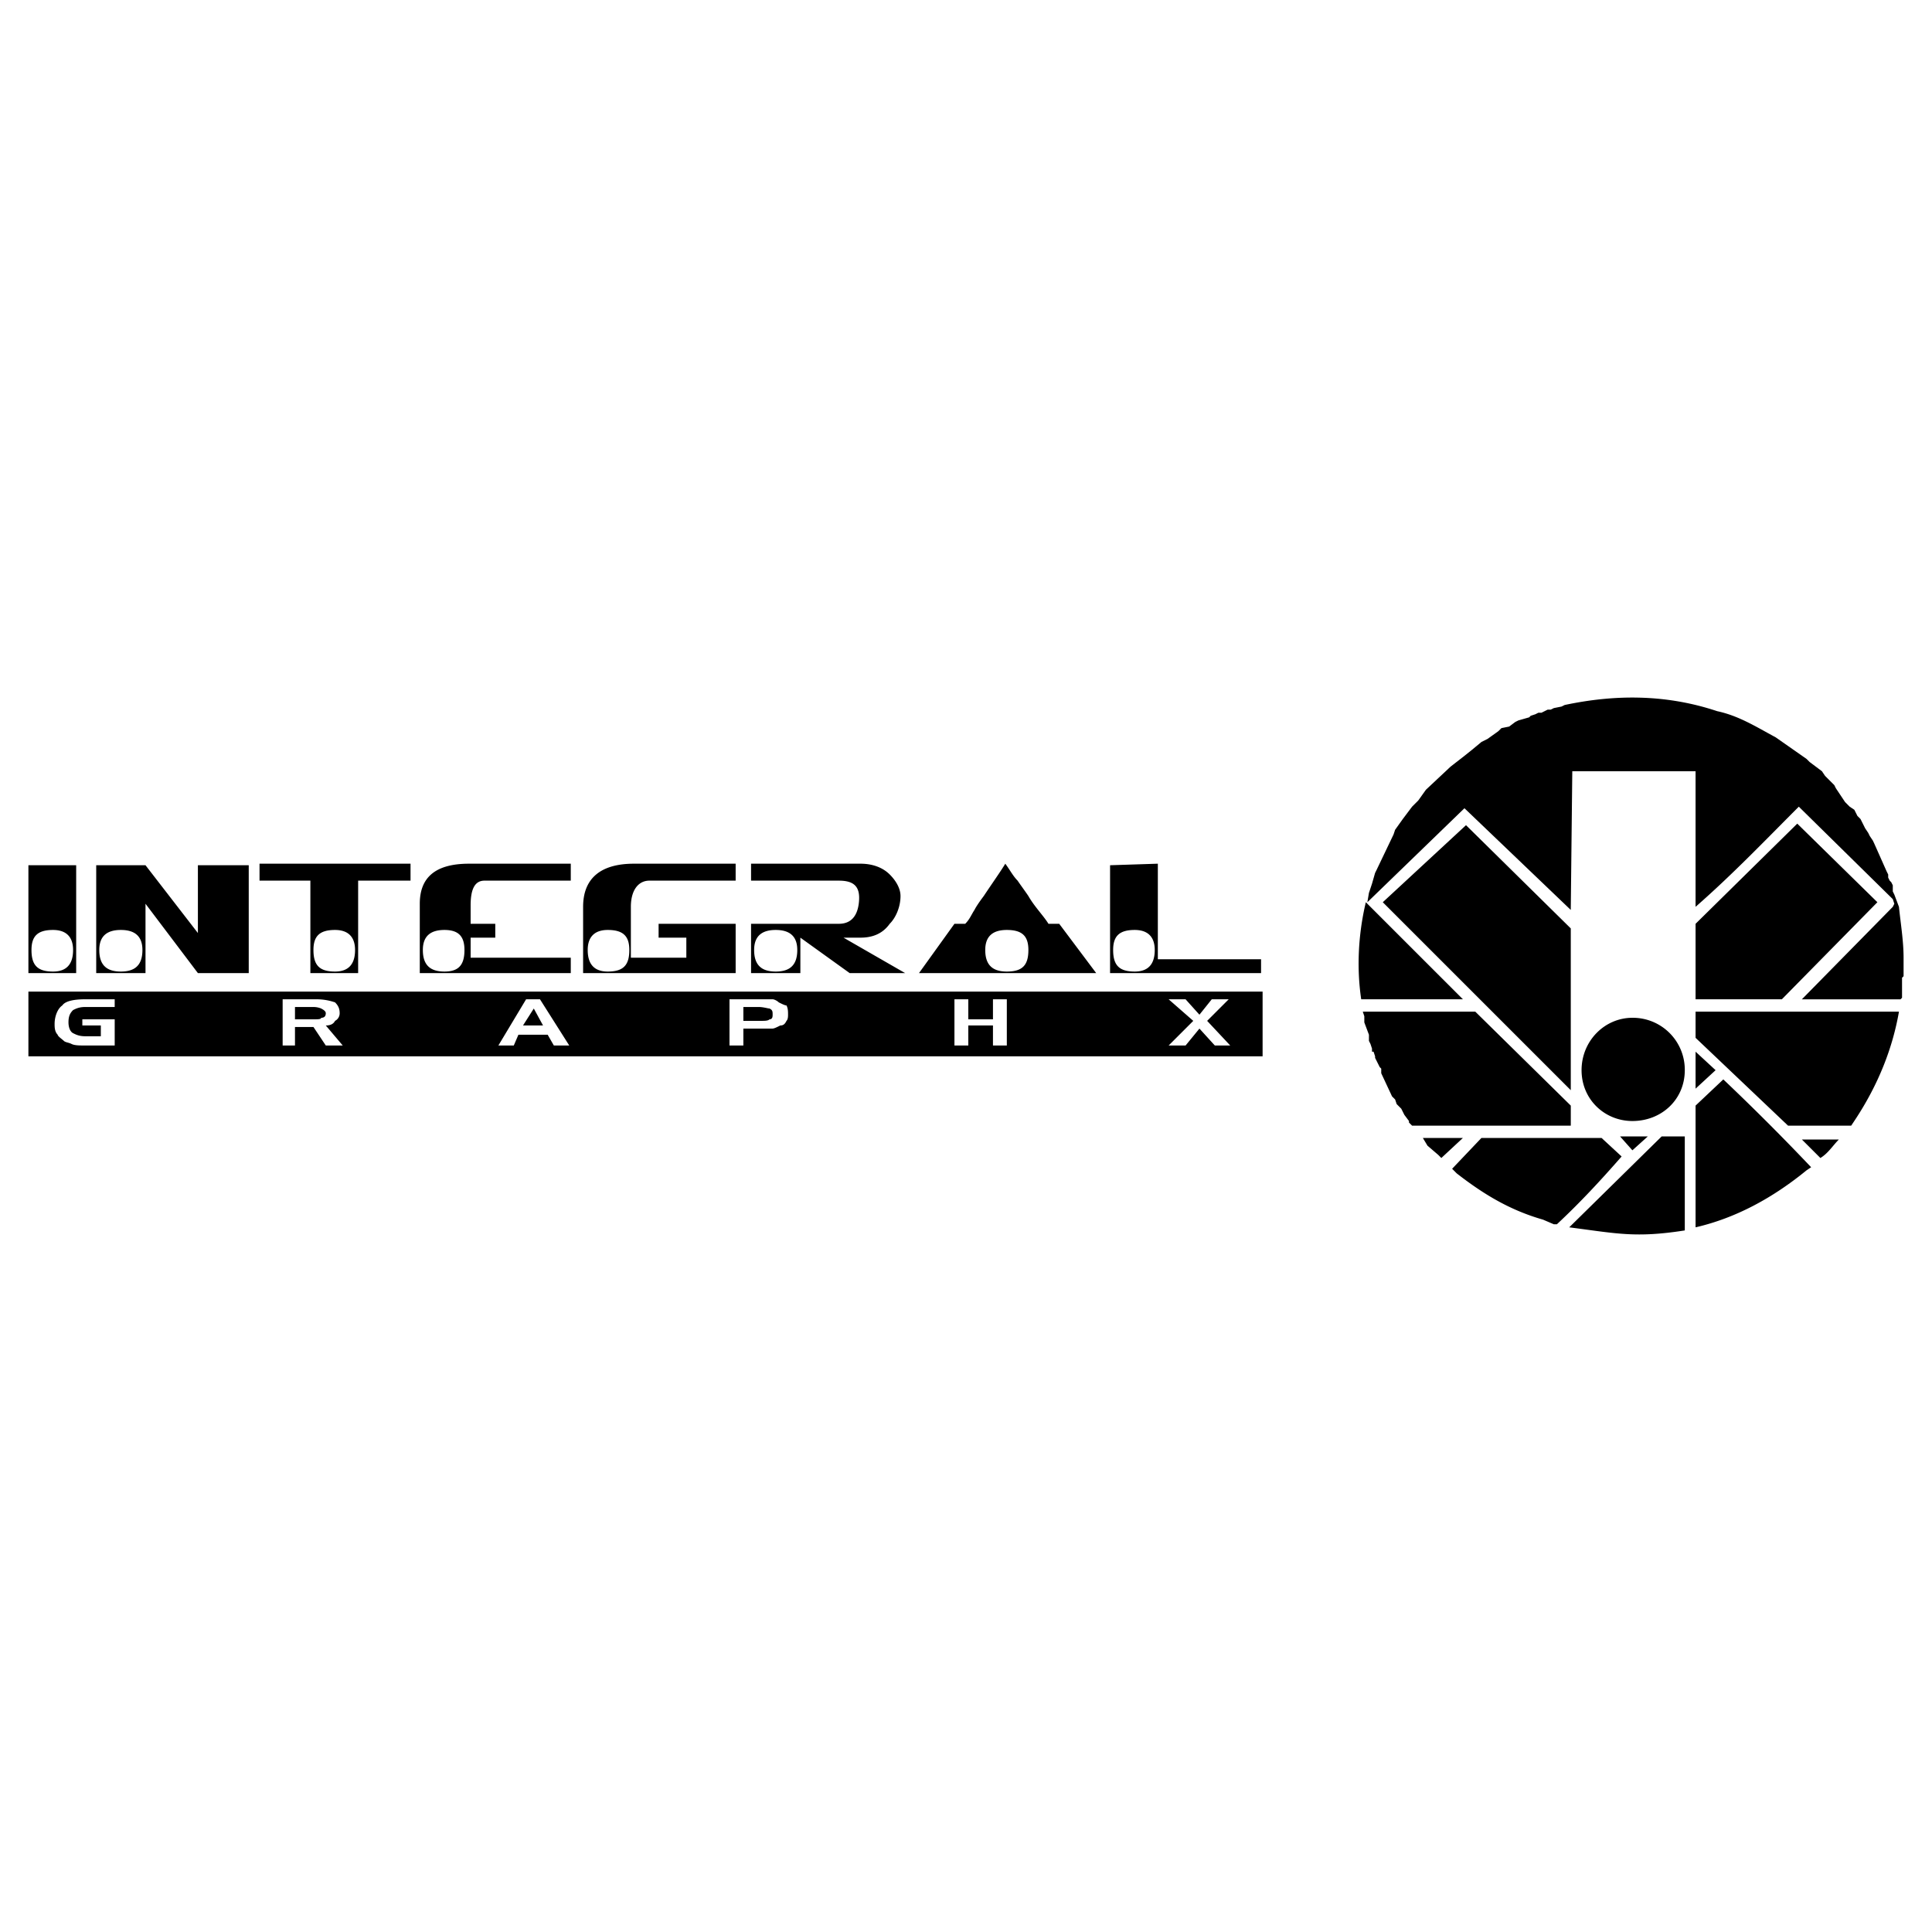 <svg xmlns="http://www.w3.org/2000/svg" width="2500" height="2500" viewBox="0 0 192.756 192.756"><g fill-rule="evenodd" clip-rule="evenodd"><path fill="#fff" fill-opacity="0" d="M0 0h192.756v192.756H0V0z"/><path d="M137.961 90.015l8.303-7.687 10.453 10.3v16.141l-18.756-18.754zm41.814 9.684l9.07-9.223.152-.308-.152-.461-9.377-9.224c-3.383 3.382-6.611 6.764-10.301 9.992V76.948h-12.299l-.152 13.836-10.607-10.146-9.686 9.378.154-.923.307-.922.309-1.076.152-.308 1.691-3.536.154-.461.768-1.076.924-1.229.615-.615.768-1.076 2.459-2.306 1.385-1.076.768-.615.924-.768.613-.308 1.076-.769.309-.307.768-.154.615-.461.309-.153 1.076-.308.152-.154.461-.153.309-.154h.307l.615-.307h.307l.309-.154.77-.154.307-.154c5.072-1.076 10.146-1.076 15.219.615 2.152.461 3.844 1.537 5.842 2.613l3.074 2.152.309.308 1.229.922.309.461.461.461.461.461.154.308.922 1.383.461.461.461.307.309.615.307.307.461.922.309.461.152.308.309.461.147.308 1.23 2.767.154.308v.308l.152.308.154.153.154.308v.615l.152.308.463 1.23c.152 1.537.461 3.382.461 5.073v1.846l-.154.152v1.998l-.154.154h-9.837v-.002zm-43.966 0c-.461-3.074-.307-6.457.461-9.684l9.686 9.684h-10.147zm5.074 12.606l-.309-.307v-.154l-.461-.615-.307-.613-.461-.463-.154-.461-.307-.307-1.078-2.307V106.617l-.152-.154-.461-.922v-.154l-.154-.461h-.154v-.307l-.152-.461-.154-.309v-.613l-.461-1.23v-.615l-.154-.461h11.223l9.531 9.377v1.998h-15.835zm2.92 3.228l-.307-.307-1.076-.922-.461-.77h3.996l-2.152 1.999zm11.222 6.612l-1.076-.461c-3.229-.924-5.842-2.461-8.609-4.613l-.461-.461 2.922-3.074h11.99l1.998 1.846c-2.152 2.459-4.15 4.611-6.457 6.764h-.307v-.001zm1.537.306l9.223-9.07h2.307v9.379c-4.92.767-6.764.306-11.53-.309zm12.606 0v-12.145l2.768-2.613a238.139 238.139 0 0 1 8.762 8.762l-.461.309c-3.382 2.767-7.073 4.765-11.069 5.687zm-6.303-7.685l-1.23-1.385h2.768l-1.538 1.385zm18.756.767l-1.846-1.844h3.689c-.614.616-1.075 1.383-1.843 1.844zm-3.228-3.228l-9.225-8.762v-2.613h20.293c-.615 3.535-2 7.225-4.459 10.914l-.307.461h-6.302zm-9.225-12.606v-7.532l10.146-9.993 7.994 7.841-9.531 9.684h-8.609zm0 8.916v-3.689l1.998 1.846-1.998 1.843zm-6.303-7.07a5.184 5.184 0 0 1 5.227 5.227c0 2.92-2.307 5.072-5.227 5.072-2.768 0-5.072-2.152-5.072-5.072 0-2.922 2.305-5.227 5.072-5.227zM63.25 86.171h10.146v1.691h-8.609c-1.076 0-1.845.922-1.845 2.613v5.073h5.534V93.55h-2.767v-1.383h7.687V97.086H58.177v-6.61c0-2.921 1.844-4.305 5.073-4.305zm-60.416.154H7.6v10.761H2.834V86.325zm110.377 6.457c-1.537 0-2.152.615-2.152 1.999 0 1.538.615 2.151 2.152 2.151 1.23 0 1.998-.613 1.998-2.151 0-1.384-.768-1.999-1.998-1.999zm-12.76 0c-1.383 0-2.152.615-2.152 1.999 0 1.538.77 2.151 2.152 2.151 1.539 0 2.152-.613 2.152-2.151.001-1.384-.613-1.999-2.152-1.999zm-23.058 0c-1.383 0-2.152.615-2.152 1.999 0 1.538.769 2.151 2.152 2.151 1.384 0 2.152-.613 2.152-2.151-.001-1.384-.769-1.999-2.152-1.999zm-16.757 0c-1.229 0-1.999.615-1.999 1.999 0 1.538.769 2.151 1.999 2.151 1.537 0 2.152-.613 2.152-2.151.001-1.384-.615-1.999-2.152-1.999zm-16.295 0c-1.384 0-2.152.615-2.152 1.999 0 1.538.769 2.151 2.152 2.151s1.999-.613 1.999-2.151c0-1.384-.615-1.999-1.999-1.999zm-10.915 0c-1.537 0-2.152.615-2.152 1.999 0 1.538.615 2.151 2.152 2.151 1.23 0 1.999-.613 1.999-2.151 0-1.384-.768-1.999-1.999-1.999zm-21.368 0c-1.383 0-2.152.615-2.152 1.999 0 1.538.769 2.151 2.152 2.151 1.384 0 2.152-.613 2.152-2.151 0-1.384-.768-1.999-2.152-1.999zm-6.764 0c-1.537 0-2.152.615-2.152 1.999 0 1.538.615 2.151 2.152 2.151 1.23 0 1.998-.613 1.998-2.151 0-1.384-.768-1.999-1.998-1.999zm105.458 4.304V86.325l4.766-.154v9.532h10.299v1.383h-15.065zM74.933 86.171h10.914c1.076 0 2.152.308 2.921 1.076.615.615 1.076 1.384 1.076 2.152 0 1.076-.461 2.152-1.076 2.767-.768 1.077-1.844 1.384-2.92 1.384h-1.691l6.149 3.536h-5.534l-4.919-3.536v3.536h-4.919v-4.919h8.763c1.076 0 1.845-.615 1.998-2.152.154-1.538-.461-2.152-1.998-2.152h-8.763v-1.692h-.001zm-65.334.154h4.918l5.227 6.764v-6.764h5.073v10.761h-5.073l-5.227-6.917v6.917H9.599v-2.613-2.768-2.613-2.767zm82.09 10.761l3.536-4.919h1.076c.461-.461.614-.922.923-1.383.152-.308.461-.769.922-1.384.922-1.384 1.691-2.46 2.152-3.229.461.615.768 1.23 1.229 1.691.309.461.77 1.076 1.076 1.537.615 1.076 1.537 1.998 2 2.767h1.074l3.689 4.919H91.689v.001zM46.801 86.171h10.146v1.691h-8.608c-.923 0-1.384.769-1.384 2.459v1.845h2.459v1.383h-2.459v1.999h9.992v1.537H41.882v-6.917c0-2.613 1.537-3.997 4.919-3.997zm-20.907 0h15.065v1.691h-5.227v9.223h-4.766v-9.223h-5.073v-1.691h.001zM119.053 101.852l-2.459 2.459h1.691l1.383-1.689 1.537 1.689h1.537l-2.305-2.459 2.15-2.152h-1.689l-1.23 1.537-1.383-1.537h-1.691l2.459 2.152zm-22.445-2.153h-1.383v4.611h1.383v-1.998h2.46v1.998h1.383v-4.611h-1.383v1.998h-2.46v-1.998zm-20.906.77c.461 0 .922.152 1.076.152.307.154.307.309.307.615 0 .154 0 .461-.307.461-.154.154-.461.154-.922.154h-1.691v-1.383h1.537v.001zm-2.921-.77v4.611h1.384v-1.689h2.92c.154 0 .461-.154.769-.309.307 0 .461-.152.615-.461.154-.154.154-.461.154-.615 0-.307 0-.615-.154-.922-.154 0-.461-.154-.769-.307-.153-.154-.461-.309-.615-.309h-4.304v.001zm-20.292 0l-2.767 4.611h1.538l.461-1.074h2.921l.615 1.074h1.537l-2.921-4.611h-1.384zm.768.922l.922 1.691H52.18l1.077-1.691zM28.2 99.699v4.611h1.23v-1.844h1.845l1.23 1.844h1.691l-1.691-1.998c.461 0 .769-.152.922-.461a.844.844 0 0 0 .461-.768c0-.463-.154-.77-.461-1.076a5.72 5.72 0 0 0-1.845-.309H28.2v.001zm3.074.77c.461 0 .769.152.769.152.308.154.461.309.461.463 0 .307-.154.461-.461.461 0 .152-.307.152-.769.152H29.43v-1.229h1.844v.001zm-23.059 1.843h1.845v1.076H8.523c-.615 0-.923-.152-1.23-.307-.307-.154-.461-.615-.461-1.076 0-.615.154-.922.461-1.23.308-.154.615-.307 1.23-.307h2.92v-.77h-2.92c-1.076 0-1.999.154-2.306.615-.461.307-.769 1.076-.769 1.846 0 .307 0 .768.308 1.076 0 .152.461.461.615.613.154.154.461.154.769.309.308.152.769.152 1.384.152h2.92v-2.613H8.215v.616zm-5.381-3.38H125.97v6.455H2.834v-6.455z"/></g></svg>
